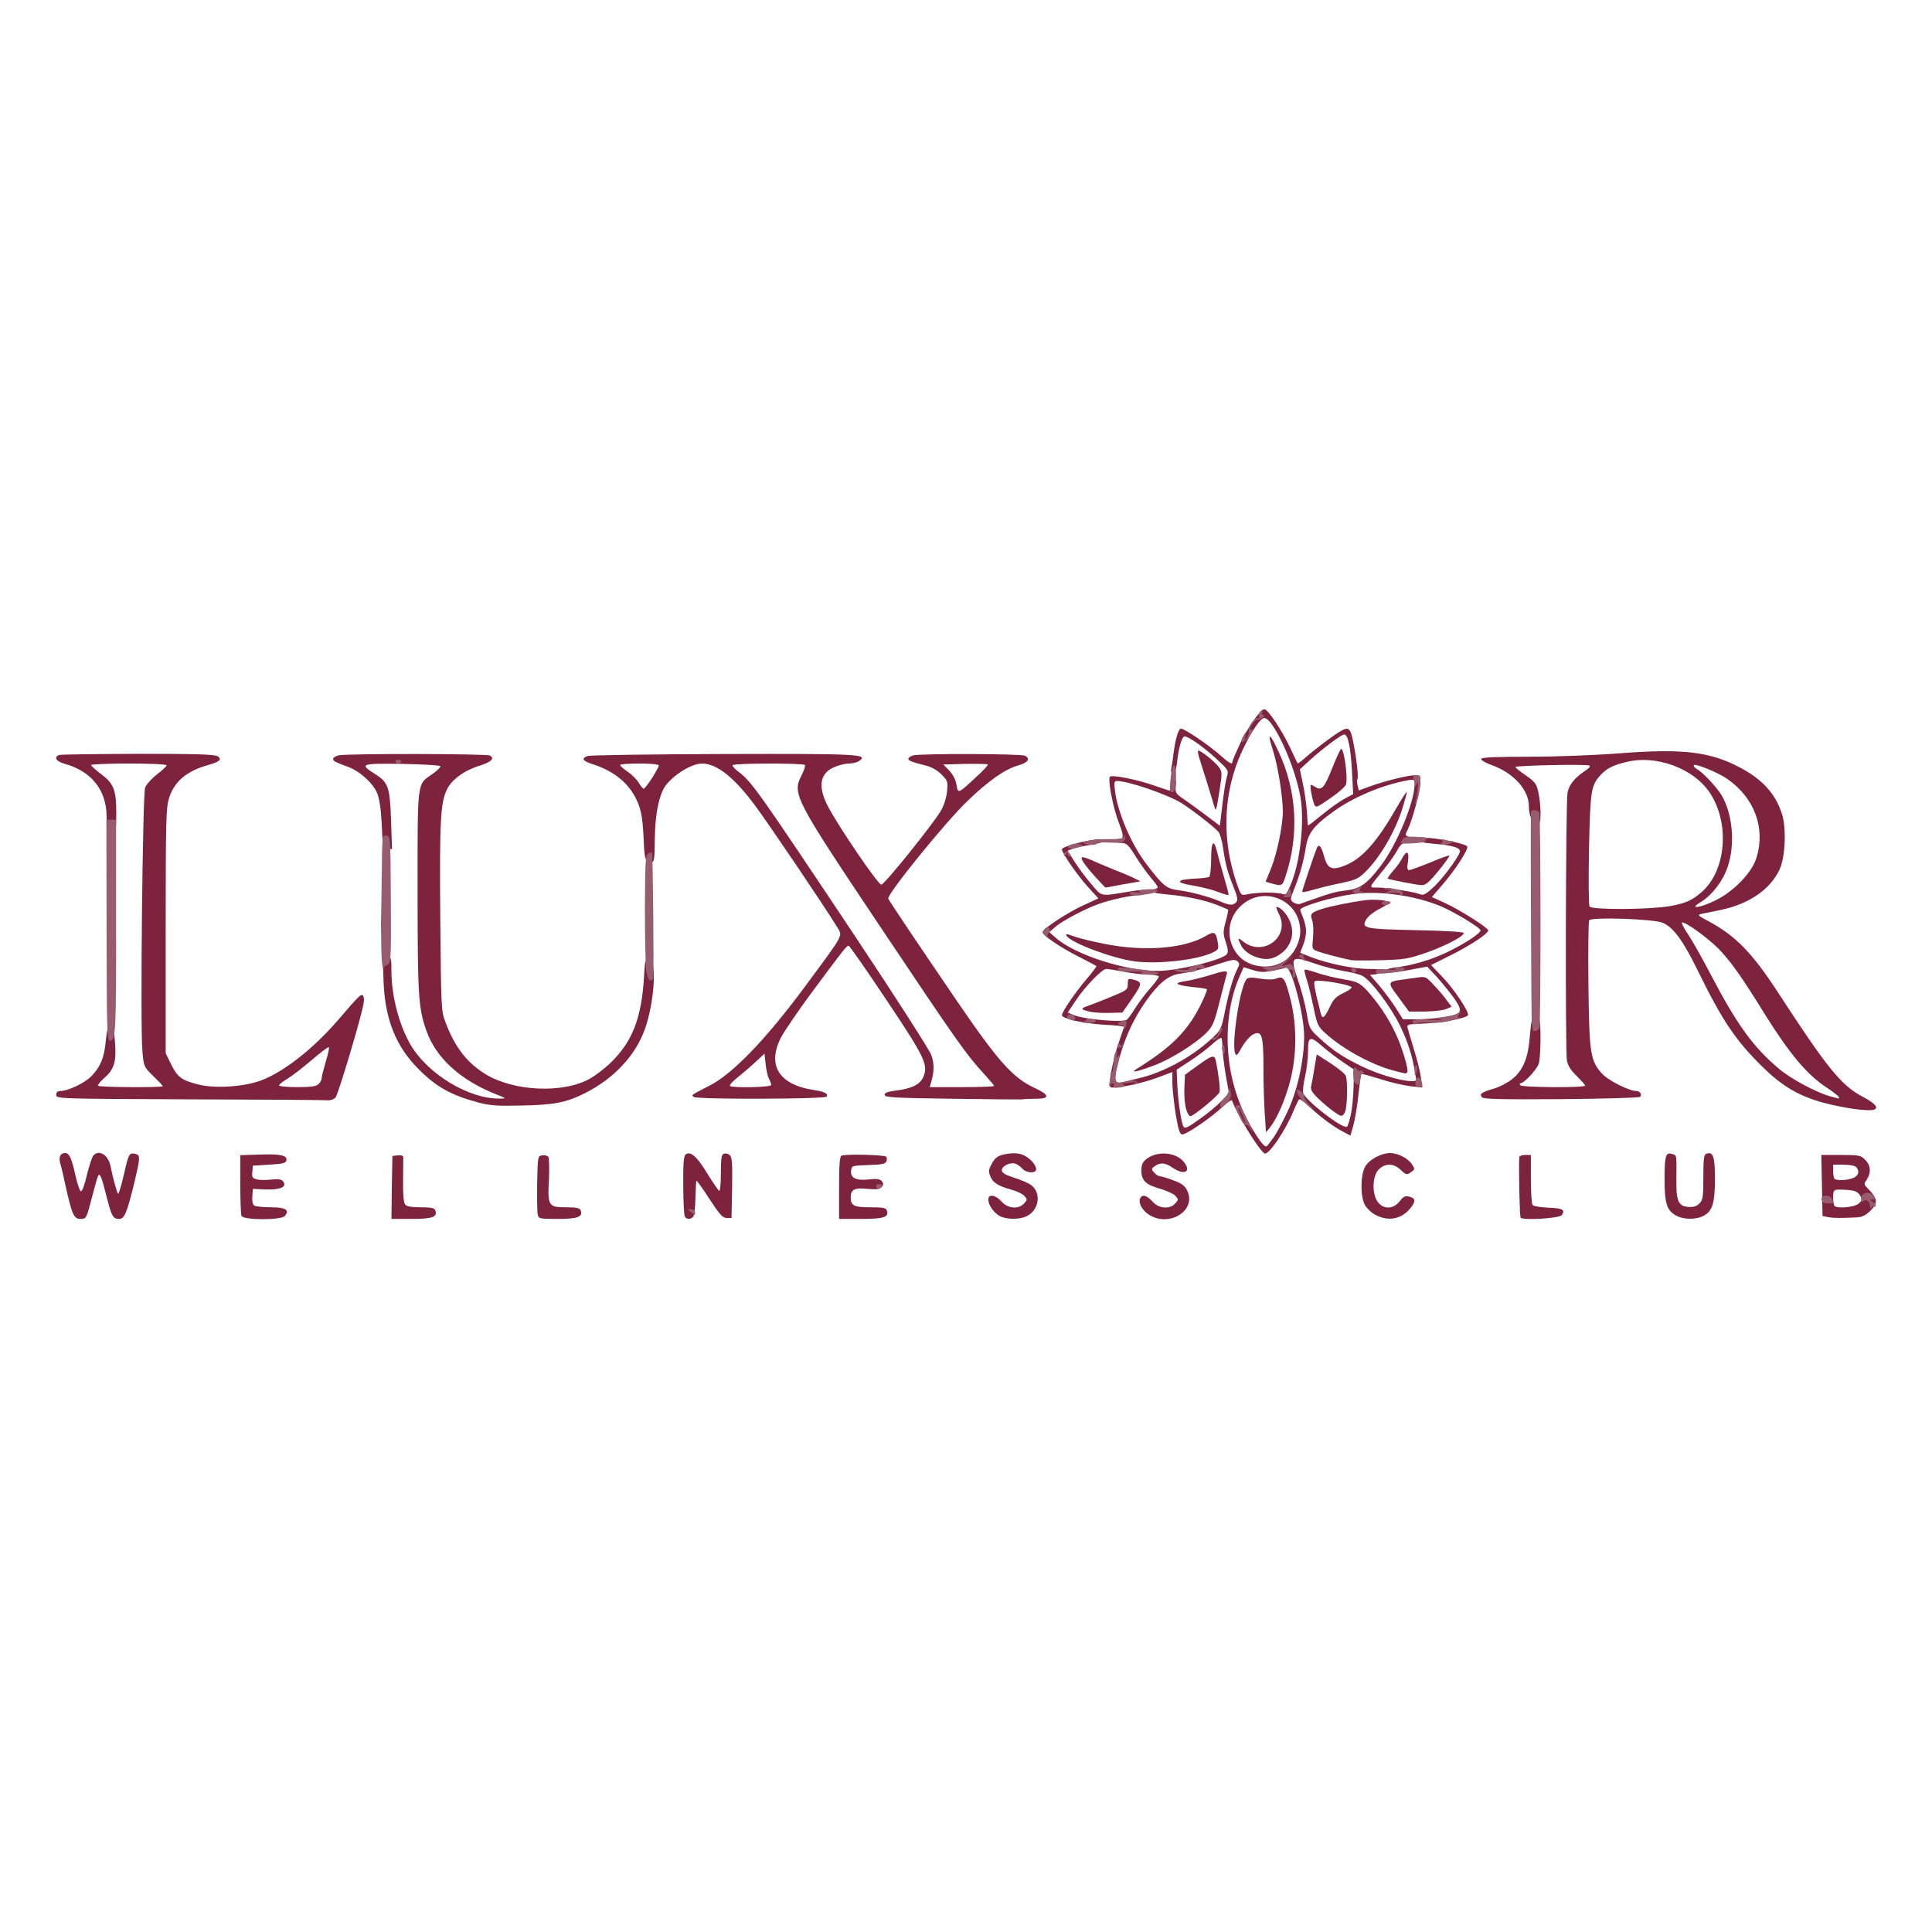 <svg width="997" height="992" viewBox="0 0 997 992" fill="none" xmlns="http://www.w3.org/2000/svg">
<path d="M37.4 625.5C36.6 623.5 35.1 617.8 34 612.7C32.9 607.6 31.7 602.1 31.1 600.4C30.2 597.1 31.1 595 33.6 595C35.7 595 36.9 597.5 38.8 606C39.8 610.6 41.1 614.5 41.7 614.7C42.4 615 43.6 611.6 44.8 606.5C46 601.7 47.4 597.2 48.1 596.4C50.9 593 55.8 595.8 57 601.6C58.5 609 60.5 616 61 616C61.3 616 62.4 612.5 63.4 608.3C66.1 596.6 66.5 595.5 68.1 595.3C68.9 595.1 70.2 595.4 71 595.9C72.2 596.8 72.1 598.5 69.7 608.7C65.6 625.7 64.3 629 61.5 629C58.3 629 57.6 627.7 55 617.5C52.6 607.8 51.6 605.2 50.7 606.6C50.4 607.1 49 611.9 47.6 617.3C44.6 628.9 44.6 629 41.4 629C39.5 629 38.6 628.2 37.4 625.5Z" fill="#7E233E"/>
<path d="M124.6 627.4C124.3 626.5 124 619.2 124 611V596.1L133.8 595.8C144.8 595.4 148.3 596.2 147.8 598.8C147.5 600.2 146 600.6 139 601L130.5 601.5L130.2 604.7C129.9 607.5 130.3 608 132.5 608.6C134 609 137.3 609 140 608.7C143.7 608.3 145.2 608.5 146.1 609.7C148.4 612.4 144.5 614.1 137 613.8L130.5 613.5L130.2 617.4C130 619.8 130.4 621.6 131.2 622.1C131.9 622.6 135.8 623 139.8 623C147.5 623 149.6 624.4 147 627.5C145.1 629.7 125.5 629.7 124.6 627.4Z" fill="#7E233E"/>
<path d="M202.2 612.8L202.5 596.5L205.3 596.2C207 596 208 596.3 208.1 597.2C208.1 597.9 208.1 603.4 208 609.3C207.9 616.3 208.3 620.7 209.1 621.6C209.9 622.6 212.4 623 217.2 623C222.4 623 224.2 623.4 224.6 624.5C226 628 223.2 629 212.4 629H202L202.2 612.8Z" fill="#7E233E"/>
<path d="M277.5 626.8C277.2 625.5 277.1 618.2 277.2 610.5C277.5 596.6 277.5 596.5 279.9 596.2C281.2 596 282.6 596.4 283 597C283.4 597.7 283.5 602.8 283.3 608.4C282.5 622.3 283 623 292.1 623C297.4 623 299.2 623.4 299.6 624.5C301 627.9 298.2 629 287.9 629C278.5 629 278 628.9 277.5 626.8Z" fill="#7E233E"/>
<path d="M353.4 627.8C353 627.2 352.6 620 352.6 611.8C352.5 600.6 352.8 596.6 353.8 595.8C356.2 593.8 359.5 596.6 364.9 605.4C367.8 610.1 370.6 614.2 371.1 614.5C371.6 614.9 372 611.2 372 605.5C372 597.9 372.3 595.8 373.5 595.4C374.3 595 375.7 595.3 376.5 596C377.8 597.1 378 599.9 377.8 612.9L377.5 628.5H375C372.9 628.5 371.4 626.8 366.1 618.7C362.6 613.3 359.6 609.1 359.4 609.3C359.2 609.5 359 613.4 358.9 618.1C358.8 622.7 358.3 627.1 357.8 627.8C356.5 629.3 354.3 629.4 353.4 627.8Z" fill="#7E233E"/>
<path d="M433 613.1C433 601.6 433.3 596.9 434.2 596.4C435.8 595.4 456.2 595.9 457.3 596.9C457.7 597.3 457.8 598.4 457.4 599.3C456.9 600.6 455.1 601 448.2 601.2C439.6 601.5 439.5 601.5 439.2 604.2C438.8 607.9 441.9 609.4 448.5 608.6C452.5 608.2 454.1 608.4 455 609.5C456 610.7 456 611.3 455 612.5C454 613.7 452.4 613.9 447.8 613.5C441 612.8 439 613.8 439 617.9C439 622.2 440.7 623 449.2 623C455.3 623 457.2 623.3 457.6 624.5C459 628.1 456.2 629 444.4 629H433V613.1Z" fill="#7E233E"/>
<path d="M515.9 627.5C512.8 625.8 510 621.8 510 619C510 616 513.7 616.5 516.8 620C520.1 623.7 525.6 624.2 528.5 621C530.2 619.1 530.2 618.9 528.6 617.1C527.7 616.1 524.8 614.7 522.2 614C515.1 612 512.4 610.4 511.1 607.1C510.1 604.7 510.1 603.7 511.4 601.3C513.5 597 515.2 596 520.7 595.3C524.3 594.9 526.5 595.2 528.8 596.4C532.4 598.2 535.5 602.4 534.5 604C533.5 605.7 529.4 605.1 527.5 603C526.5 601.9 525 600.8 524 600.5C521.3 599.6 517 601.7 517 603.8C517 605.3 518.6 606.2 523.8 607.9C527.6 609.1 531.6 610.9 532.7 612C537.4 616.4 536 624.4 530 627.5C526.4 629.4 519.3 629.4 515.9 627.5Z" fill="#7E233E"/>
<path d="M593.2 627C589.6 624.8 587.4 621 588.3 618.6C589.3 616.1 591.7 616.7 594.7 620C597.9 623.7 603.6 624.2 606.5 621C608.2 619.1 608.2 618.9 606.6 617.1C605.7 616.1 602.2 614.5 598.9 613.5C591.3 611.4 589 609.2 589 604.1C589 601 589.6 599.7 591.6 598.1C597.2 593.7 606.9 594.5 611 599.7C615 604.8 611 606.7 605 602.5C601.1 599.8 598.4 599.7 595.2 602.3C594.2 603.1 594.3 603.7 595.6 605.1C596.6 606.2 597.9 607 598.6 607C599.3 607 602.4 607.9 605.5 609.1C609.9 610.7 611.5 611.9 612.7 614.5C617.5 624.5 603.7 633.4 593.2 627Z" fill="#7E233E"/>
<path d="M709.8 626.9C707.7 625.9 705.3 623.5 704.3 621.7C702 617.4 702 606.7 704.4 602.2C706.3 598.5 712.6 595.1 717.3 595C721.3 595 726.6 597.7 728.6 600.8C730.2 603.2 730.2 603.4 728.4 604.7C726 606.5 725.7 606.4 722.6 603.5C719.1 600.2 714.7 600.2 711.5 603.5C708.1 606.8 707.9 616.3 711.1 620.4C714.1 624.2 719.1 624 722.3 619.9C724.2 617.4 725.1 617 727.3 617.5C730.5 618.4 730.7 619.8 727.9 623.4C723.4 629.1 716.4 630.5 709.8 626.9Z" fill="#7E233E"/>
<path d="M784.7 628.3C784.2 627.6 783.7 604.2 784 597.3C784 596.5 785.3 596 787 596H790V608.3C790 615 790.4 621 790.8 621.7C791.2 622.4 794.6 623 798.9 623.2C806.4 623.5 807.8 624.2 806 627C805 628.7 785.7 629.9 784.7 628.3Z" fill="#7E233E"/>
<path d="M864.3 626.9C860 624.2 859 620.5 859 608.1C859 596.4 859.6 594.4 862.9 595.5C865.3 596.2 865.2 595.6 865.1 608C864.9 619.7 866 622.4 871.2 622.8C873.9 623 875.5 622.5 876.9 621.1C878.8 619.2 879 617.8 879 607.5C879 598.1 879.3 595.8 880.5 595.4C884 594 885 596.8 885 608.2C885 620.7 883.7 625.1 879.1 627.4C874.9 629.6 868.2 629.4 864.3 626.9Z" fill="#7E233E"/>
<path d="M943.5 628.1L940.5 627.5L940.2 611.7L939.9 596H950C959.4 596 960.3 596.2 962.5 598.5C965.4 601.3 965.7 605 963.4 608.6C961.8 610.9 961.8 611.2 963.6 613C969.1 618.5 969.3 620.8 965 625C962.8 627.1 960.8 628.1 958.2 628.2C950.2 628.6 946.4 628.6 943.5 628.1ZM959 621.2C960.9 619.7 961.1 619 960.1 617.3C958.9 615 957.2 614.2 952.5 614C946.2 613.6 946 613.8 946 617.8C946 619.9 946.3 622 946.7 622.3C948.1 623.8 956.8 623 959 621.2ZM956.5 607.8C959.2 606.6 959.8 604.2 957.8 602.2C957.1 601.5 954.2 601 951.3 601H946V604.3C946 606.2 946.3 608 946.7 608.3C947.7 609.4 953.7 609.1 956.5 607.8Z" fill="#7E233E"/>
<path d="M652.5 595.2C649.2 592.8 638 574.5 635.8 567.9C635.6 567.3 633.3 568.9 630.6 571.4C625.1 576.7 612.6 585.2 610.2 585.4C608.9 585.5 608.2 583.5 606.8 575.5C605.9 570 605.1 562.7 605 559.4V553.2L597.3 556.1C589 559.2 574.8 562.1 573.1 561C571.7 560.2 574.4 546.1 577.6 537.2C578.9 533.5 580 530.2 580 529.9C580 529.6 575.4 529 569.8 528.8C559.4 528.2 548 525.7 548 523.9C548 522.2 554.6 512.5 560.5 505.5C563.6 501.9 566 498.7 565.8 498.5C565.6 498.3 561.4 496.1 556.5 493.6C547 488.8 538 482.6 538 481C538 479.4 551.2 470.7 559.2 467.1L566.8 463.6L561.8 458.1C556.2 452 548 440.2 548 438.3C548 436.5 567.2 431.9 568.7 433.4C569.8 434.5 568.4 435 562.1 436.1C558.8 436.6 554.9 437.5 553.5 438L550.9 439L554.7 444.9C556.8 448.2 560.7 453.4 563.4 456.5C568.9 462.9 567.4 462.6 583.3 460C587.6 459.3 591.3 459 591.6 459.3C592.9 460.6 590.7 462 587.5 462C583.6 462 573.4 464.2 566.9 466.5C560.1 468.9 548.2 475.2 544.7 478.2L541.5 481L545 484.1C555 492.8 581.5 501.3 598 501C608.2 500.9 630.6 495.4 633 492.5C633.9 491.4 633.8 490.1 632.6 486.3C631.1 481.9 631.1 480.9 632.5 475.6C633.4 472.4 633.9 469.6 633.8 469.4C633.6 469.3 631.1 468.2 628.1 467C621.4 464.4 611.9 462.4 601.8 461.5C594.1 460.8 592 459.8 596.1 458.7C598.1 458.2 598 457.9 594.2 453.3C592 450.7 588.5 445.8 586.4 442.5C582.2 435.7 581.4 435 578.3 435C577 435 576 434.6 576 434C576 433.5 576.6 433 577.4 433C580 433 580 431.4 577.5 424.9C574.4 417.1 571.5 402.1 572.8 400.8C573.9 399.7 587.2 402.3 596.3 405.6C600.1 406.9 603.3 408 603.6 408C603.8 408 604 406.7 604 405C604 402.9 604.5 402 605.6 402C606.9 402 607.1 402.8 606.8 405.6C606.4 408.9 606.7 409.5 610.2 411.9C612.3 413.3 617.5 417.1 621.8 420.3L629.5 426.1L630.8 415.3C631.5 409.4 632.5 402.9 633.1 401C634.1 397.5 634 397.4 627.3 391.2C621 385.4 613.3 380 611.3 380C610 380 608.2 385.8 607.5 392.8C607 397.2 606.4 399 605.4 399C604.4 399 604.1 398.2 604.4 396.8C604.7 395.5 605.2 392.3 605.5 389.5C606.5 381.4 608.1 376 609.5 376C611.3 376 624.4 384.9 630 390C634.6 394 636 394.8 636 393C636 392.5 637.8 388.3 639.9 383.8C644.1 375 650.5 366 652.5 366C654.3 366 661.5 376.8 665.7 385.7C667.7 390 669.5 393.7 669.6 393.9C669.8 394.1 671.6 392.8 673.7 390.9C678.1 387 688.5 379.1 691.8 377.3C695.7 375 696.8 375.7 698 381.3C699.8 389.6 701.2 400.9 700.5 402C700.2 402.5 700.2 404 700.6 405.4L701.2 407.9L707.8 405.5C715.4 402.8 726.9 400 730.6 400C732.7 400 733 400.4 733 403.8C733 407.9 728.7 423.7 726.4 428.2C725.1 430.7 725.1 431.1 726.5 431.6C728.9 432.6 728.3 435 725.5 435C723.7 435 722.5 436 721.1 438.7C720 440.8 717 445.1 714.3 448.4C705.9 458.7 706.1 458 711.1 458C715.7 458 730.2 460.3 733.3 461.6C734.7 462.1 736.4 461 740.2 457.4C744.9 452.8 751.9 443.4 753.3 439.8C754.1 437.6 750 436.2 739.9 435.4C733.9 434.9 732 434.4 732 433.2C732 432 733.1 431.9 738.4 432.5C746.3 433.3 755.9 435.5 757.1 436.7C758.2 437.8 751.2 448.7 744 457L738.9 462.9L745.7 466C753.2 469.4 768 478.8 768 480.1C768 481.8 758.4 488.1 748.5 493L738.5 498L744.5 504.3C750.6 510.7 758.4 522.5 757.5 523.9C756.6 525.5 743.4 527.9 734.7 528.2C726.4 528.5 725.9 528.6 726.4 530.5C726.7 531.6 728.2 536.8 729.8 542C731.4 547.2 733 553.7 733.3 556.4L734 561.2L727.7 560.5C724.3 560.1 717.3 558.5 712.2 556.8C707 555.2 702.7 554 702.5 554.2C702.3 554.4 701.6 559.2 701 565C700.4 570.8 699.2 577.9 698.4 580.7L696.9 586L693.1 584C688.3 581.6 680.7 575.9 675.3 570.7C672.9 568.5 670.7 566.9 670.4 567.3C670 567.7 668.7 570.4 667.5 573.3C663.4 583.4 654.4 596.6 652.5 595.2ZM657.2 587C658.6 585.1 661.8 579.2 664.3 573.9C669.4 563.3 673 547.2 673 534.8C673 523.3 666.3 498.3 663.6 499.3C663 499.6 660 500.3 657 500.9C652.5 501.8 650.5 501.8 646.6 500.6L641.8 499.1L639.5 504.3C634.5 515.7 632.5 530.7 634 545.2C635.4 559.5 640.1 572.9 647.8 585C651.4 590.7 653.1 592.4 654 591.2C654.4 590.8 655.8 588.9 657.2 587ZM619.6 577.1C623.4 574.4 628.2 570.4 630.3 568.2L634.2 564.2L632.5 554.5C631.6 549.2 630.9 542.9 630.8 540.6C630.8 538.4 630.6 536.1 630.3 535.7C630 535.3 627.8 536.7 625.4 539C623 541.2 617.9 545 614.1 547.5L607.2 552L607.6 560.7C608 568.8 609.6 579.4 610.7 581.3C611.5 582.6 612.6 582.1 619.6 577.1ZM697.1 575.2C697.8 572.1 698.4 565.5 698.5 560.7L698.7 551.9L693.2 548.2C690.2 546.2 685.5 542.6 682.8 540.3C676 534.3 675 534.6 675 542.4C675 546 674.3 551.9 673.5 555.5C672.6 559.2 672.2 563 672.5 564C673.8 568 692.9 582.8 695.1 581.4C695.5 581.2 696.4 578.4 697.1 575.2ZM587.3 556.5C599.8 553.7 614.5 545.8 624.8 536.4C630 531.6 630.2 531.3 632 522.5C634 512.4 636.5 503.8 638.6 499.9C639.8 497.6 639.7 497 638.5 496C637.3 495 635.7 495.2 630.2 497C621.5 499.9 614.7 501.6 608.7 502.5C602.9 503.3 598 507.3 591.5 516.4C584.2 526.8 579.6 537.3 576.4 550.9C574.9 557.7 575.5 559.5 579 558.5C579.8 558.3 583.6 557.4 587.3 556.5ZM730.4 554.3C728.9 545 726.6 537.8 722.5 529.3C717.7 519.5 707.4 505.8 703.1 503.6C701.7 502.8 697.1 501.7 693 501C688.9 500.3 681.9 498.5 677.5 496.9C666.4 493 665.7 493.8 669.8 505.7C671.5 510.5 673.5 518.2 674.3 522.7C675.6 530.6 675.8 531 680.9 535.7C688.1 542.3 693 545.5 702.8 550.3C711 554.3 722.8 557.8 728.3 557.9C731 558 731.1 557.9 730.4 554.3ZM581.5 526.2C582.1 525.8 584.1 523 586 520C587.9 517 591.4 512.4 593.8 509.7C596.1 507.1 598 504.5 598 504C598 503.4 595.8 503 593.1 503C590.4 503 584.6 502.3 580.3 501.5C576 500.7 571.8 500 570.9 500C568.7 500 559.8 509.2 555 516.5L551 522.5L554.1 523.8C559.3 526 579.4 527.8 581.5 526.2ZM745.1 524.9C754.5 523.3 755.1 522.3 750.8 515.7C748.8 512.9 744.8 507.9 741.9 504.6L736.5 498.8L727.9 500.4C723.2 501.3 718.1 502 716.7 502C712.2 502 713.7 500.2 718.8 499.5C729.6 498 738 495.5 746.5 491.5C755.7 487.1 764 481.7 764 480.1C764 478.7 749.8 470.2 742.9 467.4C729.3 461.9 711.1 459.5 698 461.4C686.6 463.1 671 467.8 671 469.5C671 469.8 671.7 471.7 672.5 473.7C673.3 475.6 674 478.8 674 480.7C674 482.5 673.3 485.7 672.5 487.7C671.7 489.6 671 491.4 671 491.6C671 491.7 673.6 492.8 676.8 494C685.4 497.3 698.7 500 706.3 500C711.3 500 713.1 500.3 712.8 501.3C712.5 501.9 711.1 502.6 709.7 502.8L707 503.1L711.9 508.8C714.5 511.9 718.4 517.1 720.4 520.3L724 526H731C734.9 526 741.2 525.5 745.1 524.9ZM663.6 495.3C668 492 671 486 671 480.5C671 464.2 651.5 456.3 639.9 467.9C633 474.7 632.6 485.5 638.9 492.9C644.6 499.6 656.5 500.8 663.6 495.3ZM638 465.5C638.9 464.4 638.6 462.7 636.4 457.3C633.3 449.5 632.4 446.1 631.1 437.2C630.6 433.7 629.5 430.1 628.8 429.3C626.7 426.8 615 417.7 609.5 414.3C602 409.8 582.1 403 576.4 403C575 403 574.8 403.8 575.4 408.3C576.9 419.6 583.7 435.4 591.3 445.5C600.2 457.2 601.9 458.6 608.3 459.4C614.6 460.2 624.6 462.9 630 465.3C634.5 467.3 636.5 467.3 638 465.5ZM677.5 464.1C687 460.7 689.5 460.1 695.2 459.4C701.9 458.6 705.6 456 712.6 446.7C720.9 435.8 730 413.7 730 404.6C730 402.3 729.7 402.1 726.8 402.6C713.8 404.9 698.9 411.1 688.5 418.5C678 426 675.1 429.7 673.9 437.1C672.7 444.6 670.8 451.5 667.8 458.9C665.7 464.2 665.7 464.3 667.5 465.7C668.6 466.4 670.1 466.8 671 466.4C671.8 466.1 674.8 465 677.5 464.1ZM653 460.6C656.6 460.6 660.5 460.8 661.6 461.3C663.5 462 664 461.4 665.9 456.9C670.9 445.5 673.3 424.2 671.1 411.4C668.4 395.3 657 370.5 652.4 370.5C650 370.5 643.1 381.8 638.9 392.4C631.1 412.4 630.9 434.7 638.2 455.8C640.4 462.1 640.5 462.2 643.5 461.5C645.1 461.1 649.4 460.7 653 460.6ZM686.5 417.1C689.3 415 693 412.5 694.9 411.6L698.3 409.8L697.7 398.1C697 385.5 695.6 379 693.7 379C692.2 379 682.4 386.4 675.8 392.4L670.8 397L672.3 404.2C673.2 408.2 674.1 414.7 674.4 418.5C674.6 422.4 674.9 425.7 674.9 425.9C675 426.1 676.5 425.1 678.3 423.6C680 422.2 683.8 419.2 686.5 417.1Z" fill="#7E233E"/>
<path d="M652.7 575C652.3 569.9 652 559.1 652 551C652 533.9 651.2 531.4 646.3 534C644.8 534.9 642.3 537.8 640.8 540.5C638.6 544.6 638 545.1 637.4 543.6C635.4 538.4 640 508.7 643.3 505.3C644.2 504.3 646 504.3 650.3 505C654.1 505.6 657 505.6 658.8 504.9C662.4 503.5 663.2 504.9 666.1 516.3C669.3 529.4 669.2 545 665.7 558.1C663.2 567.7 658.9 577.4 655.3 581.9L653.3 584.3L652.7 575Z" fill="#7E233E"/>
<path d="M612 572C611.4 569.8 611 565 611.2 561.3L611.5 554.6L618 549.9C625.4 544.5 626.8 544.1 627.4 547.3C628.9 554.5 629.8 562.3 629.3 563.6C628.6 565.5 615.9 576 614.3 576C613.6 576 612.6 574.2 612 572Z" fill="#7E233E"/>
<path d="M688 573.4C686.1 572.1 682.6 569.1 680.3 566.9C677 563.7 676.2 562.2 676.6 560.5C676.9 559.3 677.7 555.1 678.3 551.2L679.5 544.1L686.8 548.8C690.7 551.4 694.2 554.2 694.5 555.2C695.6 558.3 695.2 571.7 694.1 573.8C692.7 576.5 692.3 576.5 688 573.4Z" fill="#7E233E"/>
<path d="M586.4 551.7C604.4 540.5 612.5 532.4 619.2 519.3C621.5 514.7 623.1 510.8 622.8 510.5C622.6 510.2 619.4 509.7 615.9 509.4C607.5 508.5 605.3 507.4 610.5 506.5C614.7 505.9 619.6 504.7 627 502.4C631.9 500.9 633.7 500.9 633.1 502.5C632.9 503.1 631.3 509.3 629.5 516.3C626.8 527.3 625.8 529.6 622.9 532.6C617.4 538.3 603.8 546.9 595 550C586.7 553.1 583.1 553.8 586.4 551.7Z" fill="#7E233E"/>
<path d="M719 552.4C707.8 549.5 692.9 541.3 684.1 533.3C680.1 529.7 679.7 528.8 677.9 520C676.8 514.8 675.3 508.3 674.4 505.7C673.5 503 673 500.7 673.2 500.4C673.5 500.2 675.7 500.7 678.1 501.5C682.8 503.2 688.7 504.6 694.7 505.6C700.8 506.6 702.5 507.6 707.2 513.2C713.2 520.2 718 528 721.4 536C724.5 543.5 727 552.6 726.2 553.4C725.5 554.1 725.6 554.2 719 552.4ZM686.1 519.9C688 515.8 689.3 514.4 692.9 512.6C695.4 511.5 697.5 510.1 697.5 509.5C697.5 508.5 686 506.2 680.7 506.1C678 506 677.9 506.2 678.5 509.8C678.9 511.8 679.5 514.9 680 516.5C680.4 518.2 681.1 520.7 681.4 522.3C682.3 526.2 683.3 525.7 686.1 519.9Z" fill="#7E233E"/>
<path d="M562.2 522C557.4 520.9 557.4 520.4 562.2 518.8C564.6 517.9 570 515.8 574.3 514C581.5 511 582 510.6 582 507.8C582 505 582.2 504.8 584.8 505.5C589.6 506.7 589.5 507.6 584.3 515.2L579.2 522.5L572.4 522.7C568.6 522.8 564 522.5 562.2 522Z" fill="#7E233E"/>
<path d="M724.4 518.3C722.9 516.2 720.5 513 719.2 511.2C716.4 507.3 717 506.4 722.5 505.7C724.7 505.4 728.6 504.8 731.1 504.5C735.6 503.8 735.8 503.9 739.9 508.3C742.3 510.8 745.3 514.3 746.6 516.2L749.1 519.5L746.3 520.7C744.8 521.4 739.8 521.9 735.3 522H727.1L724.4 518.3Z" fill="#7E233E"/>
<path d="M697 495.4C692.8 494.6 682.7 492 679.7 490.8C677 489.8 677 489.6 677.6 483.6C677.9 480.2 677.7 476.3 677.1 474.8C675.9 471.7 676.6 470.9 682 469.1C686.2 467.7 697.6 465.4 704.8 464.5C710.1 463.9 717.1 464.7 716.9 465.9C716.9 466.2 714.6 467.6 711.9 469C709.1 470.4 706.1 472.7 705.2 474.2C702.3 479.1 703.6 479.4 730.8 480C746.3 480.3 755.5 480.9 755.4 481.5C755.2 483.3 745.6 488.3 735.5 491.8C726.4 494.9 724.3 495.2 712.5 495.5C705.4 495.7 698.4 495.7 697 495.4Z" fill="#7E233E"/>
<path d="M646.3 493.1C643.8 491.9 641.5 489.9 640.6 488.1C638.4 483.9 638.6 483.5 641.6 485.9C651.8 493.9 665.7 483.6 660.2 472.1C659.1 469.9 658.4 468 658.7 468C660.5 468 663.3 470.7 665.1 474.2C668.7 481.2 666.5 488.9 659.7 493C655.7 495.5 651.7 495.5 646.3 493.1Z" fill="#7E233E"/>
<path d="M627.5 459.9C624.8 458.9 619.2 457.6 615.2 456.9C606.4 455.5 606.9 453.9 616.4 453.4C620 453.3 623.4 452.8 624 452.5C624.5 452.2 625 448.1 625 443.4C625 434.3 626.3 432.5 628 439.3C628.6 441.6 630.1 447.4 631.5 452.1C632.9 456.8 634 461 634 461.3C634 462.2 633.5 462.1 627.5 459.9Z" fill="#7E233E"/>
<path d="M672 460.1C672 459.4 678.1 441.1 679.5 437.8C680.5 435.2 681.8 436.5 683.1 441.3C685 448.5 687.2 449.5 694.6 446.4C703.2 442.8 710.9 434 720.9 416.5C723.7 411.6 726 408.1 726 408.7C726 409.3 725 412.9 723.9 416.6C720.1 429 712 442.8 704.3 450.2C701 453.5 699.3 454.2 691 455.9C685.8 457 679.4 458.6 676.8 459.4C674.1 460.2 672 460.6 672 460.1Z" fill="#7E233E"/>
<path d="M656.3 455.9L653.1 455L655.7 448.7C658.9 440.9 662 426.3 662 418.7C662 411 659.4 394.9 656.9 387.2C653.7 377.5 655.2 377.8 659.8 387.9C669.3 408.2 670.5 430.8 663.4 452.2C661.8 457.2 661.5 457.4 656.3 455.9Z" fill="#7E233E"/>
<path d="M678.1 414.8C676.9 411.5 675.8 405 676.5 405C676.8 405 677.9 405.5 678.9 406.2C682 408.1 683.4 406.6 687.4 396.6C689.5 391.3 691.6 386.8 692 386.5C693.5 385.6 695.7 401.4 694.6 404.8C694.2 406 690.5 409.2 686.4 412C679.1 417 679 417 678.1 414.8Z" fill="#7E233E"/>
<path d="M957 572.3C933.8 568.7 922.9 563.7 909.5 550.5C895.9 537.2 888.8 526.7 876.7 502C868.6 485.4 863.7 478.7 858.1 476.2C853.5 474.2 821.2 473.1 820.1 474.9C819.7 475.5 819.5 490.3 819.7 507.8C820.1 543.5 820.7 547.4 826.6 553.9C829.8 557.5 840.6 563 844.5 563C846.3 563 847.5 564.9 846.4 566C845.9 566.5 827.6 567 805.8 567.2C775 567.4 765.8 567.2 764.9 566.3C763.2 564.6 764.3 563.7 771.1 561.7C774.1 560.8 778.4 558.5 780.7 556.6C786.2 551.9 788.7 545.6 789.5 534.3C790.2 526.4 790.5 525 792 525C793 525 794.1 525.7 794.4 526.6C795.3 529.1 795.1 545.2 794.1 548.8C793.2 551.8 786.6 558.9 784.7 559C784.2 559 784.2 559.5 784.5 560C785.2 561.2 818 561.4 818 560.2C818 559.8 816 557.6 813.6 555.2C810.6 552.3 809.1 549.9 808.6 547.3C807.7 541.5 808 414.1 808.9 409.1C809.8 404.7 812.6 401.3 818.8 397.2C820.1 396.4 820.7 395.4 820.3 395.1C819.3 394.2 782 395 782 395.8C782.1 396.2 784.5 398.2 787.5 400.2C792.3 403.6 792.9 404.5 793.9 409C794.5 411.8 795 416.6 795 419.5C795 424.2 794.7 425 793.2 425C790.9 425 789 421.1 789 416.2C789 407.7 781.3 399 770 394.9C766.6 393.7 764.1 392.2 764.3 391.6C764.6 390.8 772.2 390.5 789.1 390.5C803 390.5 823.3 389.7 836.3 388.7C868.3 386.2 882.5 387.9 898 396.1C909.6 402.3 916.1 409.5 919.5 419.8C922 427.4 921.3 442.7 918.2 449C913.3 459.1 902.5 466.5 888.2 469.5C884 470.4 879.4 471.3 878 471.6C875.8 472.1 876.2 472.5 881.7 475.4C895.7 482.9 904.3 491.8 917.7 512.4C943 551.3 950.3 560.3 961.5 566.1C969.5 570.3 970.4 573.1 963.8 572.9C961.4 572.8 958.4 572.5 957 572.3ZM949 566.2C949 565.8 946.1 563.5 942.6 561.2C932.5 554.6 923.4 543.7 910.5 523C899.1 504.6 894.1 497.5 888.2 491C883.2 485.4 870.5 476 868.1 476C867.5 476 868.7 478.6 870.9 481.8C873 484.9 878.7 494.9 883.4 504C896.6 529.1 905 540.6 918 551.5C924 556.6 937 563.6 944 565.6C946.5 566.3 948.6 566.9 948.8 566.9C948.9 567 949 566.6 949 566.2ZM861.7 467.6C870 466.1 873.3 464.6 878.4 460.1C890.5 449.2 892.7 425.9 883 410.1C874.7 396.6 854.6 389.1 838.5 393.4C832.2 395 829.1 396.6 826.2 399.7C821 405.3 820.7 407.5 820 438C819.7 454.3 819.8 467 820.3 467.8C821.6 469.6 851.1 469.4 861.7 467.6ZM884.9 464.8C894.4 460.3 904 450.5 906.4 442.7C911.2 427.3 905.4 411.7 891.3 401.9C886.4 398.5 874 393.5 874 395C874 395.5 874.7 396.3 875.6 396.8C878.7 398.5 886 406.3 888.5 410.5C894.2 420.3 895.5 435.8 891.5 447.5C889.2 454.4 883.8 461.5 878.3 465.1C874.5 467.5 874 468 875.9 468C877.2 468 881.2 466.6 884.9 464.8Z" fill="#7E233E"/>
<path d="M247.5 569.1C233 565.3 225.2 561 215.9 551.6C204.1 539.7 198.5 525.6 197.9 505.5C197.5 494.7 197.5 494.5 199.8 494.2C201.9 493.9 202 494.2 202 501.2C202 514.1 206.1 529.5 212.1 539.5C221.2 554.6 242.2 567.2 258 566.9C261.4 566.9 261.4 566.8 256 564.7C237.4 557.3 225 545.9 220 531.8C215.9 520.1 215.5 513.8 215.5 460C215.5 402.2 215.1 405 223 399.5C225.5 397.8 227.4 395.9 227.3 395.4C227.1 394.9 218.2 394.4 207.5 394.2C186 393.9 185.3 394.2 193.5 399.4C200.4 403.7 201.2 406.1 201.8 423.3L202.3 438.2L199.9 437.8C197.6 437.5 197.5 437.2 197 425.5C196.6 417.2 195.8 412.2 194.6 409.2C192.3 403.9 185.5 397.8 179.3 395.6C173 393.3 171.8 392.7 171.9 391.5C172 391 173.2 390.2 174.6 389.8C178.3 388.8 251.3 388.9 252.9 389.9C255.4 391.5 253.5 393.2 247.3 395.2C239.7 397.5 233.1 402.3 230.7 407.3C227.3 414 226.8 423.8 227.2 473.4C227.6 519.1 227.7 521.8 229.7 527C234.4 539.8 240.6 548 249.9 553.9C264.5 563.3 291 564.5 304.8 556.4C307.4 554.9 311.7 551.6 314.4 549.1C326.3 537.9 331.2 525.4 332.4 503.2C332.8 495.3 333.1 494.5 335.3 495.3C339.1 496.7 337.5 518.1 332.7 531.3C327.8 544.9 316.7 556.6 301.9 564.1C292.1 569 286 570.2 268.5 570.5C257.4 570.8 253 570.5 247.5 569.1Z" fill="#7E233E"/>
<path d="M97.2 567.3C29.8 567 29 567 29 565C29 563.7 29.7 563 31 563C35.1 563 43.7 558.9 47.2 555.3C51.9 550.4 53.8 545.8 54.6 537.1C55.2 531.3 55.6 530 57 530C58.4 530 58.8 531.3 59.3 537.3C60.2 547.5 59 551.8 54 556.1C51.8 558 50.3 559.9 50.6 560.3C51.4 561.1 84 561.3 84 560.5C84 560.2 81.8 557.9 79.1 555.3C74.2 550.5 74.2 550.4 73.5 542.5C72.3 530 73.6 410.1 74.9 406.4C75.6 404.7 78.3 401.7 81 399.6C83.8 397.5 86 395.4 86 394.9C86 394.4 77.3 394 66.5 394C55.8 394 47 394.4 47 394.8C47 395.2 49.3 397.3 52.1 399.4C58.7 404.3 60 407.6 60 419.5C60 428.1 59.8 429 58.1 429C56.1 429 55 426.4 55 421.3C55 407.7 47 397.8 33.2 394.1C29 392.9 27.6 390.7 30.5 389.6C31.3 389.3 49.6 389.1 71.3 389C102.2 389 111 389.3 112.4 390.3C114.7 392 113.3 393.1 107 394.9C96.1 398 89.9 403.4 87.2 411.9C85.7 417 85.5 423.4 85.5 480.5V543.5L88.3 549.2C91.5 555.8 93.8 557.5 102.2 559.6C110.7 561.8 125.4 560.9 134.3 557.7C146.3 553.3 161.5 541.4 174.6 526.2C185 514.1 186.1 513 187.2 513.6C187.7 514 188 515.6 187.7 517.4C186.9 523.5 174.6 564.5 173.2 566.3C172.2 567.4 170.5 567.9 168.6 567.8C166.9 567.6 134.8 567.4 97.2 567.3ZM164.4 559.4C165.3 558.6 166 557.2 166 556.3C166 555.5 167 551.7 168.1 547.9C169.3 544 170 540.7 169.7 540.4C169.4 540.1 165.4 543.1 160.9 547C156.3 550.9 150.6 555.3 148.3 556.7C145.9 558.1 144 559.6 144 560.1C144 560.6 148.2 561 153.4 561C160.7 561 163.2 560.6 164.4 559.4Z" fill="#7E233E"/>
<path d="M491.5 567C461.3 566.6 456.5 566.3 456.5 565C456.5 563.9 458.1 563.3 462.2 562.8C470.6 561.7 474.8 559.7 476.5 555.7C479.1 549.4 477.3 545.7 457.3 515.8C447.1 500.5 438.4 488 437.9 488C436.9 488 435.4 489.9 419 512C411.9 521.6 404.7 532.2 403 535.4C395.7 549.8 402 559.8 420.1 562.5C425.5 563.3 427.5 564.4 426.6 565.9C425.7 567.2 360.3 567.4 358.1 566.1C356.6 565.1 356.4 565.2 366.2 560.2C378.1 554.1 395.1 536.5 415.1 509.5C436.1 481.1 434.9 483.3 432 478.4C425 467 396.6 425 389.3 415.2C378.5 400.8 369.7 394 362.2 394C356.2 394.1 345.5 401.2 342.4 407.1C339.6 412.6 338.1 421.2 337.9 433C337.8 443.9 337.6 445 335.9 445C333.3 445 332.6 443.3 332.3 436C331.8 423.6 331.1 418.4 328.9 413.6C324.9 404.5 317.3 398.1 306.3 394.5C300.6 392.7 299.7 391.4 303.3 390.1C304.5 389.7 336 389.2 373.2 389.1C443.2 388.9 448.2 389.2 443.5 392.6C442.5 393.4 440 394 438.1 394C436.1 394 432.6 394.9 430.2 396C423 399.2 422 406.1 427.3 416.2C433 427 453.1 456.5 454.8 456.5C456.4 456.5 481.1 425.8 485.6 418.3C487.1 415.7 488.4 411.6 488.7 408.5C489.2 403.3 489.1 402.9 485.8 399.6C483.7 397.5 480.7 395.8 477.9 395.1C470.4 393.2 468.6 392.5 468.8 391.5C468.8 391 469.9 390.2 471.2 389.8C475.1 388.8 526.9 388.9 529 390C531.9 391.6 530.4 393.6 525.4 395C518.6 396.9 510 403 499.3 413.3C487.7 424.4 457.6 461.6 458.4 463.7C458.9 465 471.9 484.4 493.8 516.5C514.8 547.3 522.6 556.1 533.5 561.2C541.7 565 542.1 567 534.6 567C531.6 567 528.6 567.1 527.8 567.3C527.1 567.4 510.8 567.3 491.5 567ZM398 559.9C398 559.3 397.5 557.9 396.8 556.7C396.2 555.5 395.4 552.1 395.1 549.1L394.5 543.7L390.9 547.1C387.2 550.5 385.4 552.1 379.3 557.1C377.5 558.6 376.4 560.1 376.7 560.4C377.8 561.5 398 561.1 398 559.9ZM513 560.4C513 560 510.4 557 507.3 553.6C498.7 544.3 493.5 536.9 454.1 478C410.2 412.4 408.8 409.7 413.5 400.4C414.8 397.8 415.7 395.3 415.4 394.8C414.7 393.7 378 393.8 378 394.9C378 395.5 379.5 397.1 381.4 398.5C388 403.5 392.3 409.7 441.5 483.5C462 514.3 479.5 541.6 480.5 544.2C482.2 548.8 482.2 552.9 480.4 558.8L479.8 561H496.4C505.5 561 513 560.7 513 560.4ZM503.5 401.2C507.3 397.8 510.1 394.7 509.8 394.5C509.5 394.2 504.2 394.1 498 394.2L486.8 394.5L489.9 397.7C491.8 399.7 493.2 402.5 493.6 405C494.4 409.7 494.3 409.7 503.5 401.2ZM336.5 401.5C338.4 398.4 340 395.5 340 395C340 394.4 335.9 394 330 394C324.5 394 320 394.3 320 394.8C320 395.2 321.8 396.8 324 398.3C326.2 399.8 328.7 402.4 329.7 404C330.6 405.7 331.8 407 332.2 407C332.6 407 334.5 404.5 336.5 401.5Z" fill="#7E233E"/>
<path d="M585.5 496.1C574.3 494.6 552.7 486.6 550.5 483C549.7 481.7 550 481.7 554.8 483.4C557 484.2 563.6 485.8 569.6 487C590.3 491.2 611.1 489.6 622.4 482.9C626.6 480.4 627.5 480.9 628.4 486.2C629 489.6 628.8 490 626.3 491.3C618.6 495.3 597.9 497.7 585.5 496.1Z" fill="#7E233E"/>
<path d="M565.5 452.8C559.9 446.6 557.5 443.1 558.3 442.4C558.6 442.1 560.8 442.8 563.2 443.8C565.5 444.9 571.1 447.2 575.4 449C579.8 450.7 584.5 452.7 585.9 453.5L588.5 454.8L584.5 455.5C582.3 455.8 578.3 456.6 575.7 457.1C573.1 457.6 570.7 458 570.5 458C570.3 458 568.1 455.6 565.5 452.8Z" fill="#7E233E"/>
<path d="M724.5 455.3C720.1 454.4 716.3 453.6 716.1 453.4C715.9 453.2 717.1 451.5 718.8 449.5C720.6 447.6 722.7 444.6 723.5 443C725.9 438.5 727.3 439.2 726.6 444.5C726 447.9 726.2 449 727.2 449C727.9 449 732.8 447.2 738 445.1C743.2 442.9 747.7 441.3 747.9 441.5C748.4 442.1 739.1 453.8 736.7 455.5C734.2 457.2 734.9 457.2 724.5 455.3Z" fill="#7E233E"/>
<path d="M626.6 416C625.2 411.2 620 394.5 618.9 391.2C618.3 389.3 618 387.6 618.3 387.4C619 386.7 627.1 393.1 629.1 396C630.7 398.3 630.7 399.1 629.4 407.5C627.6 418.8 627.5 419.1 626.6 416Z" fill="#7E233E"/>
<path d="M356.6 625.5C354.6 624 354.6 624 356.6 624C357.8 624 358.7 624.7 358.7 625.5C358.7 626.3 358.6 627 358.6 627C358.5 627 357.6 626.3 356.6 625.5Z" fill="#975D6E"/>
<path d="M965.1 623C964.9 620.2 963.3 618.5 961.8 619.7C960.8 620.6 960.5 620.3 960.4 618.5C960.2 615.4 965.2 614.4 966.9 617.2C967.8 618.7 967.7 619 966.3 619C964.6 619.1 964.6 619.1 966.3 620.1C967.2 620.6 968 621.6 968 622.1C968 622.7 967.6 622.9 967.1 622.6C966.6 622.2 965.9 622.6 965.7 623.2C965.3 624.1 965.1 624 965.1 623Z" fill="#975D6E"/>
<path d="M940.7 620.3C939.2 618.8 940.1 617 942.4 617C944.4 617 946 618.6 946 620.6C946 621.3 941.4 621.1 940.7 620.3Z" fill="#975D6E"/>
<path d="M452.5 613C451.6 611.5 452.4 610.7 454.6 611.2C456.1 611.5 456.2 611.6 454.7 612.8C453.6 613.7 453 613.8 452.5 613Z" fill="#975D6E"/>
<path d="M645 582C644.4 580.9 643.5 580.2 643 580.5C642.5 580.8 641.4 579.7 640.5 578C638.1 573.4 636.9 569.8 637.9 570.4C638.4 570.8 639 570.6 639.2 570.1C639.3 569.6 641.1 572.5 643.1 576.6C645.1 580.7 646.6 584 646.4 584C646.2 584 645.6 583.1 645 582ZM641 574.9C639.9 572.5 639 571 639 571.7C639 573.2 642.2 580.1 642.7 579.6C642.9 579.5 642.1 577.3 641 574.9Z" fill="#975D6E"/>
<path d="M673.8 569.5C671.8 567.7 669.9 565.2 669.5 564C668.9 562 669 561.9 670.9 562.9C672.1 563.6 673 564.8 673 565.7C673 566.6 674.2 568.7 675.7 570.2C679.4 574.1 678.3 573.7 673.8 569.5Z" fill="#975D6E"/>
<path d="M629.7 570.7C629.4 569.9 630.2 568.3 631.5 567C632.8 565.8 634 563.8 634.2 562.6C634.5 561 634.7 561.2 635.1 563.5C635.5 565.9 635 567.2 632.9 569.4C630.8 571.6 630.2 571.9 629.7 570.7Z" fill="#975D6E"/>
<path d="M574.7 560.3C575.4 558.6 573.4 558.6 572.6 560.3C572.2 560.9 572.2 560.4 572.5 559C572.7 557.6 573 555.7 573 554.7C573 553.7 573.3 553.1 573.8 553.3C574.2 553.6 574.5 551.6 574.6 548.9C574.6 546.2 575.2 543.4 575.8 542.8C576.6 542 576.7 542.3 576.4 544.1C575.9 546 576 546.2 576.9 545C578.1 543.4 577.9 545.1 575.8 553.4C574.7 557.9 575.9 559.3 580 558.3C583.7 557.3 586.5 557.4 586.8 558.5C587 559.1 586.3 559.6 585.3 559.7C583.8 559.9 583.8 559.8 585.5 559C587.1 558.2 586.9 558.1 584.1 558.5C582.3 558.8 580.2 559 579.6 559C579 559 579.1 559.4 579.9 559.9C580.8 560.5 580.2 560.9 577.7 561.2C575.2 561.5 574.4 561.2 574.7 560.3Z" fill="#975D6E"/>
<path d="M730.6 560.1C729.9 559 730.9 556 732 556C732.8 556 734 558.4 734 560.1C734 561.3 731.3 561.3 730.6 560.1Z" fill="#975D6E"/>
<path d="M698.6 557.1C697.7 552 698.8 549.2 700.5 552C700.9 552.6 701.5 552.8 702 552.5C702.5 552.2 703.1 552.4 703.5 553C703.8 553.5 703.6 554 703.1 554C702.5 554 702 555.3 702 556.8C702 560.5 699.3 560.7 698.6 557.1Z" fill="#975D6E"/>
<path d="M730 552.6C730 551.2 730.4 549.9 730.8 549.6C731.3 549.3 731.4 550.4 731.2 552.1C730.7 555.6 730 555.9 730 552.6Z" fill="#975D6E"/>
<path d="M630.7 542C630.4 540.9 630.6 539.7 631.1 539.4C631.6 539.1 632 540 632 541.4C632 544.5 631.4 544.8 630.7 542Z" fill="#975D6E"/>
<path d="M576.7 539.3C577.1 538.2 577.5 538.1 578 539C578.6 539.9 578.9 539.9 579.3 539.1C579.7 538.3 579.8 538.3 579.6 539.1C579.5 539.8 578.7 540.4 577.8 540.6C576.7 540.7 576.3 540.3 576.7 539.3Z" fill="#975D6E"/>
<path d="M55 480L54.9 423H57.4H59.9V474.8C60 532.1 59.7 537 56.9 537C55.2 537 55.1 534.4 55 480Z" fill="#975D6E"/>
<path d="M625.6 535.9C625.9 535.4 626.5 535.2 626.9 535.4C627.3 535.7 628.2 534.5 628.9 532.9C629.6 531.2 630.4 530.1 630.6 530.3C631.5 531.1 628 536.4 626.5 536.6C625.7 536.7 625.2 536.4 625.6 535.9Z" fill="#975D6E"/>
<path d="M790.9 531.3C790.9 530.8 790.7 529.6 790.5 528.5C790.2 527.1 789.8 434.5 790 419.3C790 417.5 793.7 417.7 794.4 419.5C795.1 421.5 795.2 528.3 794.4 530.4C793.8 532 791.1 532.7 790.9 531.3Z" fill="#975D6E"/>
<path d="M580 530C580 529.5 579.3 529 578.5 529C576.1 529 576.8 527.3 579.3 526.8C581.3 526.4 581.6 526.7 581.2 528.7C580.8 531 580 531.9 580 530Z" fill="#975D6E"/>
<path d="M729.7 528.4C727.6 526.3 729.6 525.7 737.8 526.2C742.6 526.5 745.2 526.5 743.5 526.1C740.8 525.5 741 525.3 746 524.6C749 524.2 752.1 523.3 753 522.7C754.3 521.6 754.3 521.7 753.1 523.3C752 524.7 752 525 753.1 525.1C753.9 525.1 752 525.8 749 526.6C745.7 527.6 741.3 528 737.8 527.7C734.7 527.4 731.8 527.6 731.3 528.1C730.8 528.6 730.1 528.7 729.7 528.4Z" fill="#975D6E"/>
<path d="M558.8 527.3C560 527.1 560.8 526.5 560.6 526.1C560.3 525.7 561.4 525.6 563 525.8C567.4 526.4 565.6 528 560.7 527.9C558.4 527.8 557.5 527.5 558.8 527.3Z" fill="#975D6E"/>
<path d="M552.3 526.2C550.8 525.7 550.3 525.1 550.9 524.2C551.9 522.6 554.7 523.6 554.7 525.5C554.7 526.3 554.6 527 554.6 526.9C554.5 526.8 553.5 526.5 552.3 526.2Z" fill="#975D6E"/>
<path d="M333.5 500.8C333.1 497.9 332.8 483.4 332.8 468.5C332.9 445.7 333.1 441.3 334.4 440.5C335.2 440 336.2 439.8 336.5 440.1C336.9 440.6 337.5 500.1 337.1 504.8C337 505.4 336.4 506 335.6 506C334.8 506 334 504.1 333.5 500.8Z" fill="#975D6E"/>
<path d="M667 504C667.4 501.2 667 499.9 666 500.5C665.5 500.8 665 500.7 665 500.1C665 499.1 661.2 499.2 659.5 500.2C658.9 500.5 656.7 501 654.5 501.2C652.3 501.5 651.4 501.5 652.5 501.2L654.5 500.8L652.5 499.9C650.8 499.3 650.9 499.1 653.5 499C658.4 498.8 659.7 498.3 663.7 495.5L667.5 492.8L664 496C660.7 499 660.9 499.2 665.1 497.5C667.2 496.7 669.7 502.7 667.9 504.4C667.1 505.2 666.9 505.1 667 504Z" fill="#975D6E"/>
<path d="M589 502C590.7 501.5 589.2 501.3 584.8 501.4C578.7 501.5 575.9 500.8 577.2 499.5C578 498.7 598 501.2 598 502.1C598 502.6 595.4 503 592.3 502.9C588 502.8 587.2 502.6 589 502Z" fill="#975D6E"/>
<path d="M710 501.3C710 500 711.1 499.8 716.3 500.3C720.2 500.7 721.6 500.6 720 500C717.7 499.3 717.9 499.2 721.3 499.1C725.9 499 726.2 500.7 721.8 501.4C712.2 502.8 710 502.8 710 501.3Z" fill="#975D6E"/>
<path d="M606.5 500.9C605 500.2 605.7 500.1 609.2 500.4C611.8 500.6 613.8 500.4 613.5 500C613.2 499.6 614.8 498.8 617 498.2C620.2 497.4 621 497.5 621.5 498.7C621.9 499.9 621.4 500.1 619.5 499.8C618.2 499.5 617.3 499.6 617.5 500C618.6 501.8 609.9 502.5 606.5 500.9Z" fill="#975D6E"/>
<path d="M697.3 500.6C697.3 499.8 697.9 499.4 698.7 499.7C699.4 500 700 500.6 700 501.1C700 501.6 699.4 502 698.7 502C697.9 502 697.3 501.4 697.3 500.6Z" fill="#975D6E"/>
<path d="M196.8 490.5C196.7 485 196.6 478.9 196.6 477C196.7 475.1 196.8 463.9 197 452.2C197.2 431.1 197.2 430.9 199.4 431.2C201.5 431.5 201.5 431.6 201.7 464.3C201.9 494.3 201.7 497.2 200.2 497.7C199.3 498.1 198.2 498.8 197.8 499.4C197.4 500 196.9 496 196.8 490.5Z" fill="#975D6E"/>
<path d="M671.6 494.7C669.8 493.4 669.8 493.3 671.6 492.6C672.6 492.2 673.1 492.2 672.7 492.6C672.3 493 672.5 493.9 673.1 494.7C674.6 496.4 673.9 496.4 671.6 494.7Z" fill="#975D6E"/>
<path d="M539 482.5C538 481.3 538 480.7 539 479.5C539.9 478.4 540.6 478.2 541.3 478.9C542 479.6 541.9 480.4 541.2 481.3C540.5 482.1 540.3 483 540.7 483.3C541 483.7 541.1 484 540.8 484C540.5 484 539.7 483.3 539 482.5Z" fill="#975D6E"/>
<path d="M713 466C713 465.5 714.2 465 715.6 465C717 465 717.9 465.4 717.5 466C717.2 466.6 716 467 714.9 467C713.9 467 713 466.6 713 466Z" fill="#975D6E"/>
<path d="M663.4 461.4C664.3 460.6 665 459.3 665.1 458.7C665.1 458 665.5 458.4 665.9 459.5C667 462 666.4 463 663.9 463C662 463 662 462.9 663.4 461.4Z" fill="#975D6E"/>
<path d="M583 460.9C583 460.2 584.2 460.1 586.3 460.5C588.5 460.9 589.1 460.8 588.1 460.2C587.1 459.5 588.3 459.1 592.2 458.9C599.1 458.4 599.1 460.4 592.3 461.4C585.7 462.3 583 462.1 583 460.9Z" fill="#975D6E"/>
<path d="M722.3 461.3C722.6 460.8 720.7 460.6 718.2 460.7C714.4 460.9 714 460.7 716 460.1L718.5 459.2L716.1 459.1C714.8 459 713.9 458.8 714.2 458.5C715.3 457.4 724 459.3 724 460.6C724 461.4 723.5 462 722.9 462C722.4 462 722.1 461.7 722.3 461.3Z" fill="#975D6E"/>
<path d="M698 460.3C698 459.8 699.2 459 700.6 458.3C702.7 457.3 703 457.3 702 458.5C701.1 459.6 701.4 459.9 703.2 460.3C704.7 460.6 704.2 460.8 701.8 460.9C699.7 460.9 698 460.7 698 460.3Z" fill="#975D6E"/>
<path d="M549 441.3C549 439.4 550.7 438.9 552 440.5C552.9 441.5 552.9 442 552.1 442C551.5 442 551 441.4 551 440.8C551 439.9 550.6 440 550 441C549.4 441.9 549 442 549 441.3Z" fill="#975D6E"/>
<path d="M551 437.1C551 435.8 555.5 434.9 557.7 435.7C559.3 436.3 559.2 436.5 557 437.1C553.3 438.1 551 438.1 551 437.1Z" fill="#975D6E"/>
<path d="M559.2 435.1C557.5 434.1 564.8 433 573.6 433C577.8 433 580 432.6 580 431.8C580 431.2 580.2 430.9 580.5 431.2C580.8 431.5 580.8 432.5 580.4 433.4C579.8 434.9 578.6 435.1 572.5 434.8C568.5 434.6 565.4 434.8 565.7 435.3C566.3 436.3 560.8 436.2 559.2 435.1Z" fill="#975D6E"/>
<path d="M723.6 433.5C724.7 431.7 725.7 431.5 732.2 431.9C736.2 432.2 738.5 432.5 737.2 432.8C736 433 735.2 433.5 735.5 434C735.8 434.5 732.9 435 729.1 435.2C722.5 435.5 722.3 435.4 723.6 433.5Z" fill="#975D6E"/>
<path d="M743.3 435.3C744.2 435.1 744.7 434.4 744.3 433.8C743.9 433 744.3 432.9 745.4 433.3C746.4 433.7 747.9 434 748.8 434C750.3 434 750.3 434.2 749 435C748.2 435.5 746.2 435.9 744.5 435.9C742.8 435.8 742.3 435.6 743.3 435.3Z" fill="#975D6E"/>
<path d="M730.5 413.5C730.8 412.5 731.3 409.5 731.6 407C731.9 403.7 731.8 403 731.1 404.5C730.3 406.1 730.1 406.2 730.1 404.8C730 403.9 729.7 402.5 729.4 401.6C729 400.4 729.4 400 731 400C733.2 400 733.3 400.3 732.7 405.9C732.4 409.2 731.7 412.6 731 413.7C729.9 415.4 729.9 415.4 730.5 413.5Z" fill="#975D6E"/>
<path d="M604 402.6C604.9 392.2 607.4 392.7 606.8 403.1C606.6 407 606.1 408.6 605 408.8C603.7 409 603.5 408 604 402.6Z" fill="#975D6E"/>
<path d="M204 393C204 392.5 204.7 392 205.5 392C206.3 392 207 392.5 207 393C207 393.6 206.3 394 205.5 394C204.7 394 204 393.6 204 393Z" fill="#975D6E"/>
<path d="M641.1 380.7C642.8 377.4 643.3 377.2 642.6 380C641.9 382.4 642 382.4 643.5 380.6C644.3 379.5 644.8 377.9 644.5 377C643.8 374.9 647.8 369.7 649.3 370.7C649.9 371.1 650.1 370.7 649.7 369.7C649.4 368.9 649.8 367.6 650.6 366.9C651.8 365.9 651.9 366 651.4 367.4C651 368.4 651.3 369 652.1 369C652.8 369 652.6 369.6 651.5 370.4C650.4 371.2 649.2 371.6 648.8 371.4C648.1 370.9 645 374.9 645 376.3C645 376.7 645.5 376.8 646.2 376.4C646.9 376 646.5 377.1 645.4 379C643.2 382.8 639.2 384.4 641.1 380.7Z" fill="#975D6E"/>
</svg>
